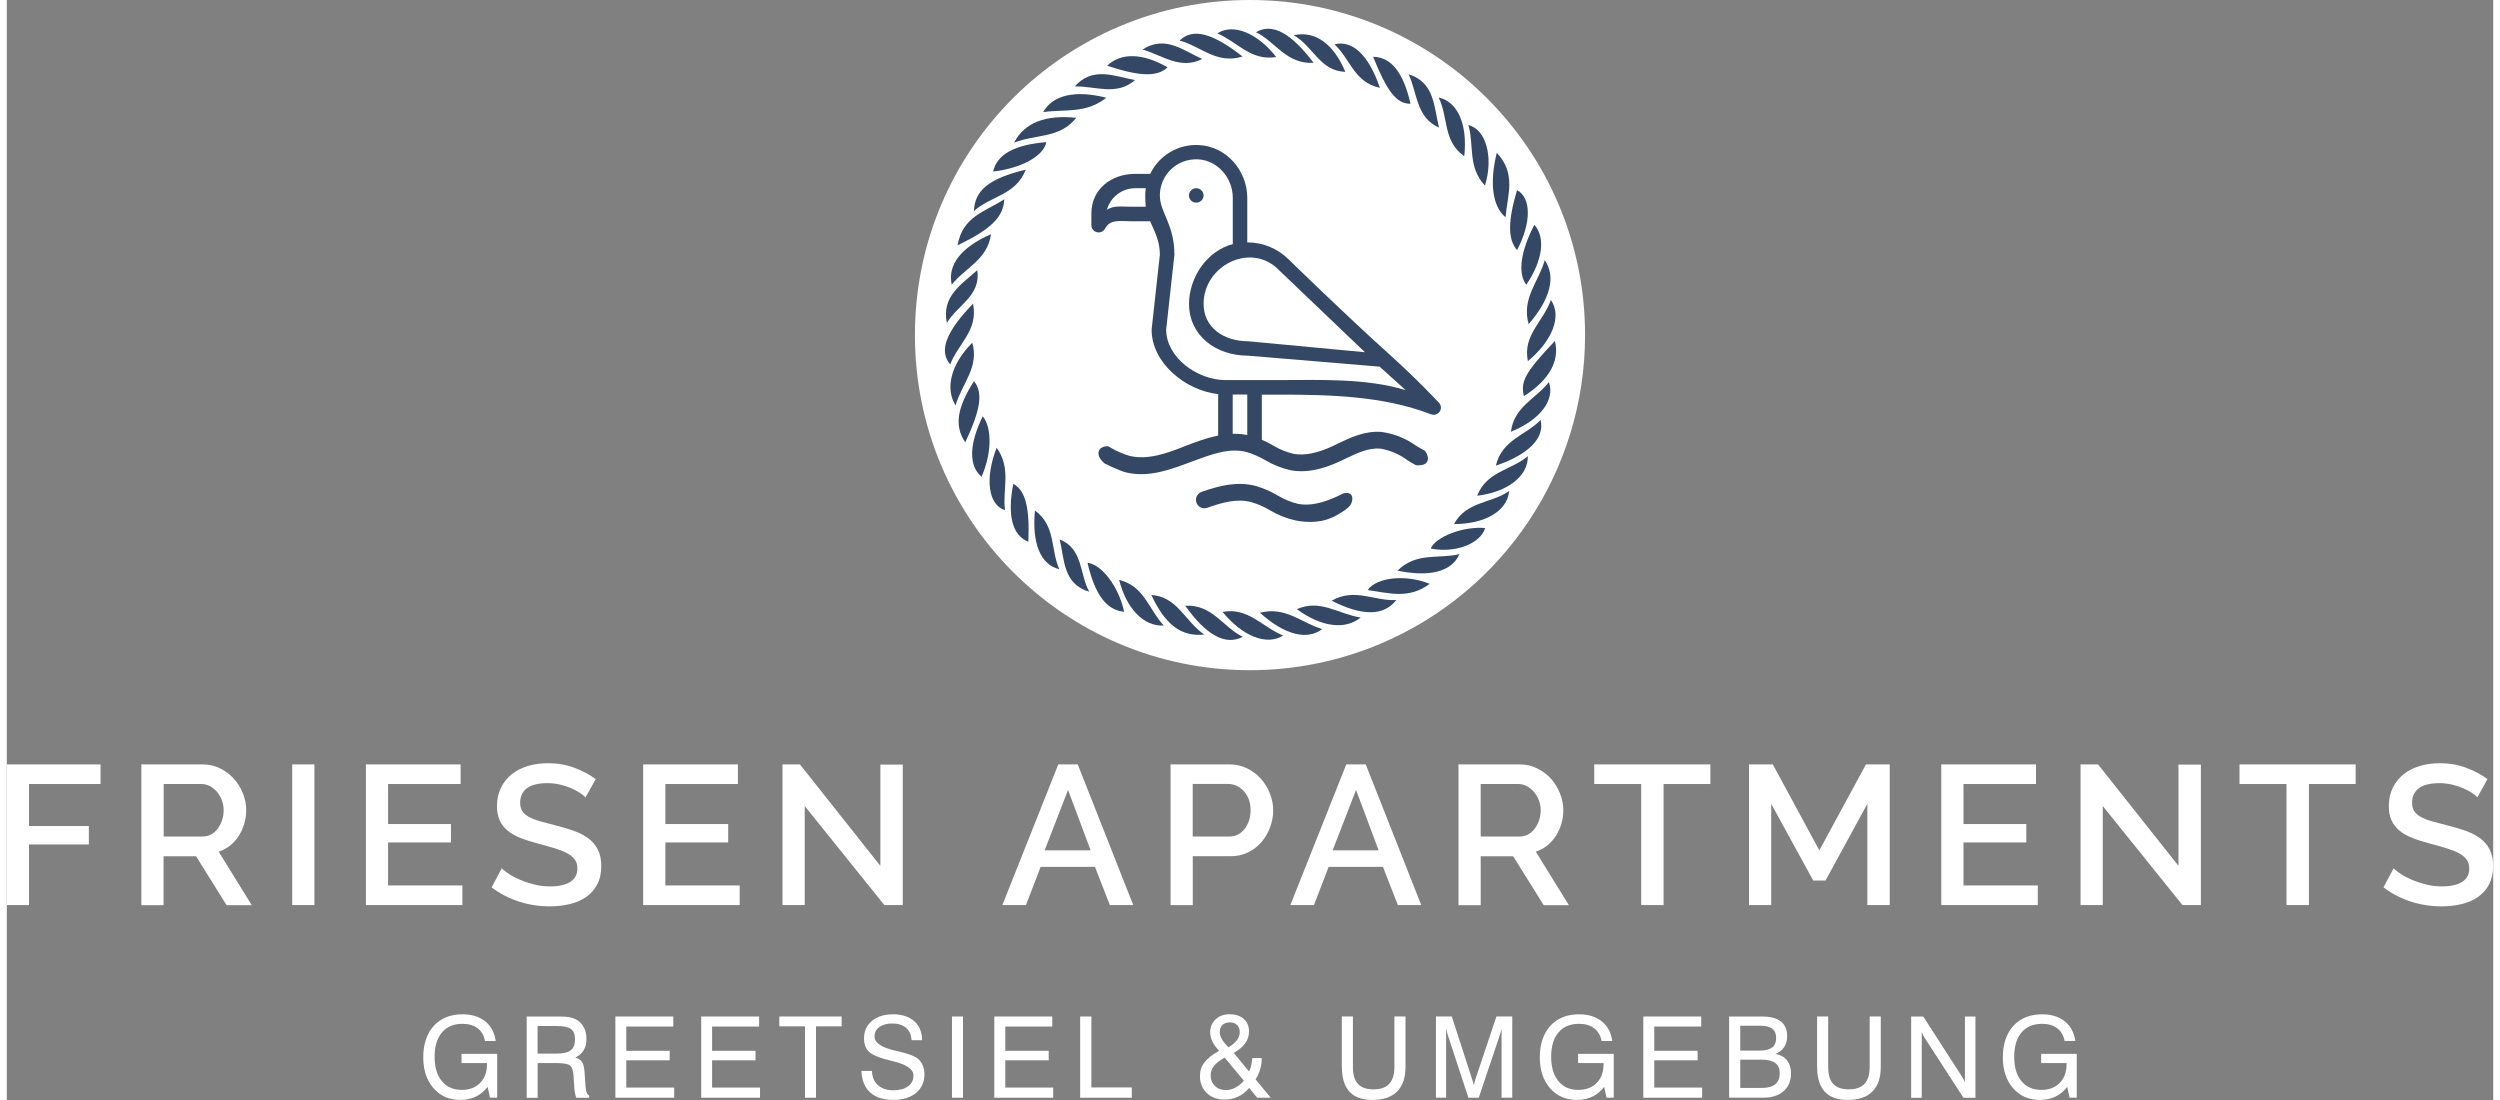 <?xml version="1.0" encoding="UTF-8"?>
<svg xmlns="http://www.w3.org/2000/svg" id="a" viewBox="0 0 374 165.46" width="200" height="88"><rect x="0" y="0" width="374" height="165.46" fill="#808080" stroke="none"/><defs><style>.b{fill:#fff;}.b,.c{stroke-width:0px;}.c{fill:#344865;}</style></defs><polygon class="b" points="0 136.14 0 114.98 14.1 114.98 14.1 117.93 3.34 117.93 3.34 124.25 12.34 124.25 12.34 127.02 3.34 127.02 3.34 136.14 0 136.14 0 136.14"/><path class="b" d="M23.58,125.83h5.84c.48,0,.91-.1,1.3-.31.39-.21.72-.5,1-.87.28-.37.49-.79.66-1.27.16-.48.24-.98.24-1.52s-.1-1.04-.28-1.52c-.19-.48-.44-.89-.74-1.25-.31-.36-.67-.64-1.07-.85-.41-.21-.83-.31-1.27-.31h-5.66v7.9h0ZM20.24,136.14v-21.16h9.21c.95,0,1.84.2,2.64.6.81.4,1.49.92,2.07,1.56.58.65,1.03,1.38,1.36,2.21.33.83.49,1.67.49,2.52,0,.71-.1,1.4-.3,2.06-.2.66-.48,1.26-.83,1.82-.36.56-.79,1.04-1.31,1.45-.52.41-1.09.71-1.7.91l4.98,8.05h-3.79l-4.59-7.36h-4.89v7.36h-3.34Z"/><polygon class="b" points="42.93 114.98 46.27 114.98 46.27 136.14 42.93 136.14 42.93 114.98 42.93 114.98"/><polygon class="b" points="68.53 133.19 68.53 136.14 54.02 136.14 54.02 114.98 68.26 114.98 68.26 117.93 57.35 117.93 57.35 123.95 66.81 123.95 66.81 126.72 57.35 126.72 57.35 133.19 68.53 133.19 68.53 133.19"/><path class="b" d="M87.05,119.95c-.2-.22-.49-.45-.86-.7-.38-.25-.82-.48-1.32-.7-.51-.22-1.07-.4-1.67-.54-.61-.14-1.23-.21-1.87-.21-1.41,0-2.45.26-3.12.78-.66.52-.99,1.23-.99,2.15,0,.52.1.94.32,1.27.2.33.53.62.97.86.44.25.98.47,1.64.66.66.19,1.42.39,2.3.61,1.07.26,2.04.55,2.9.86.87.32,1.6.71,2.19,1.16.6.46,1.06,1.02,1.38,1.68.33.67.5,1.48.5,2.43,0,1.07-.2,2-.61,2.77-.41.78-.96,1.41-1.67,1.89-.7.49-1.52.85-2.46,1.07-.94.23-1.94.34-3.01.34-1.61,0-3.17-.24-4.67-.73-1.5-.49-2.86-1.2-4.07-2.13l1.52-2.86c.26.26.63.55,1.12.87.49.32,1.05.61,1.7.88.64.27,1.34.5,2.1.69.76.19,1.54.28,2.35.28,1.31,0,2.33-.23,3.04-.68.71-.46,1.07-1.13,1.07-2.03,0-.54-.14-.98-.4-1.34-.27-.36-.66-.67-1.15-.94-.49-.27-1.1-.51-1.82-.73-.72-.22-1.53-.45-2.44-.69-1.06-.28-1.97-.57-2.75-.88-.79-.31-1.44-.68-1.96-1.12-.52-.44-.91-.95-1.17-1.54-.27-.59-.41-1.3-.41-2.13,0-1.03.2-1.95.6-2.76.4-.81.94-1.48,1.62-2.03.69-.55,1.5-.96,2.43-1.24.94-.28,1.95-.42,3.04-.42,1.43,0,2.75.23,3.97.69,1.21.46,2.28,1.02,3.19,1.7l-1.52,2.74h0Z"/><polygon class="b" points="110.24 133.19 110.24 136.14 95.72 136.14 95.72 114.98 109.97 114.98 109.97 117.93 99.06 117.93 99.06 123.95 108.51 123.95 108.51 126.72 99.06 126.72 99.06 133.19 110.24 133.19 110.24 133.19"/><polygon class="b" points="120.02 121.24 120.02 136.14 116.68 136.14 116.68 114.98 119.3 114.98 131.4 130.24 131.4 115.01 134.77 115.01 134.77 136.14 132 136.14 120.02 121.24 120.02 121.24"/><path class="b" d="M163.03,127.91l-3.4-9.09-3.52,9.09h6.92ZM158.17,114.98h2.92l8.35,21.16h-3.52l-2.24-5.75h-8.17l-2.21,5.75h-3.55l8.41-21.16h0Z"/><path class="b" d="M178.38,125.83h5.52c.48,0,.9-.1,1.29-.3.39-.2.72-.48,1-.84.27-.36.49-.78.66-1.25.16-.48.24-1,.24-1.58s-.09-1.13-.27-1.61c-.18-.48-.43-.89-.74-1.24-.32-.35-.69-.62-1.09-.81-.41-.19-.83-.28-1.27-.28h-5.34v7.9h0ZM175.05,136.14v-21.16h8.88c.95,0,1.83.2,2.64.6.8.4,1.5.92,2.07,1.56.57.65,1.03,1.38,1.35,2.21.33.83.5,1.67.5,2.52s-.16,1.75-.47,2.58c-.31.83-.74,1.56-1.29,2.21-.56.65-1.23,1.16-2.02,1.55-.78.39-1.65.58-2.6.58h-5.72v7.36h-3.34Z"/><path class="b" d="M206.35,127.91l-3.4-9.09-3.52,9.09h6.92ZM201.49,114.98h2.92l8.35,21.16h-3.52l-2.24-5.75h-8.17l-2.21,5.75h-3.55l8.41-21.16h0Z"/><path class="b" d="M221.7,125.83h5.84c.48,0,.91-.1,1.29-.31.39-.21.72-.5,1-.87.27-.37.49-.79.66-1.27.15-.48.24-.98.24-1.52s-.1-1.04-.29-1.52c-.19-.48-.44-.89-.75-1.25-.31-.36-.67-.64-1.07-.85-.41-.21-.83-.31-1.26-.31h-5.66v7.9h0ZM218.36,136.14v-21.16h9.21c.95,0,1.83.2,2.63.6.8.4,1.5.92,2.08,1.56.57.65,1.03,1.38,1.35,2.21.33.83.5,1.67.5,2.52,0,.71-.1,1.4-.3,2.06-.2.66-.48,1.26-.83,1.82-.36.56-.8,1.04-1.31,1.45-.52.41-1.09.71-1.7.91l4.98,8.05h-3.79l-4.59-7.36h-4.89v7.36h-3.34Z"/><polygon class="b" points="256.25 117.93 249.21 117.93 249.21 136.14 245.84 136.14 245.84 117.93 238.78 117.93 238.78 114.98 256.25 114.98 256.25 117.93 256.25 117.93"/><polygon class="b" points="279.86 136.14 279.86 120.91 273.57 132.45 271.72 132.45 265.4 120.91 265.4 136.14 262.06 136.14 262.06 114.98 265.64 114.98 272.64 127.91 279.65 114.98 283.23 114.98 283.23 136.14 279.86 136.14 279.86 136.14"/><polygon class="b" points="305.5 133.19 305.5 136.14 290.98 136.14 290.98 114.98 305.23 114.98 305.23 117.93 294.32 117.93 294.32 123.95 303.77 123.95 303.77 126.72 294.32 126.72 294.32 133.19 305.5 133.19 305.5 133.19"/><polygon class="b" points="315.27 121.24 315.27 136.14 311.93 136.14 311.93 114.98 314.56 114.98 326.66 130.24 326.66 115.01 330.03 115.01 330.03 136.14 327.26 136.14 315.27 121.24 315.27 121.24"/><polygon class="b" points="353.31 117.93 346.28 117.93 346.28 136.14 342.91 136.14 342.91 117.93 335.84 117.93 335.84 114.98 353.31 114.98 353.31 117.93 353.31 117.93"/><path class="b" d="M371.64,119.95c-.2-.22-.49-.45-.86-.7-.38-.25-.82-.48-1.33-.7-.51-.22-1.06-.4-1.67-.54-.61-.14-1.23-.21-1.86-.21-1.41,0-2.45.26-3.12.78-.67.52-1,1.23-1,2.15,0,.52.1.94.31,1.27.21.33.53.62.97.86.43.25.98.47,1.64.66.66.19,1.42.39,2.3.61,1.07.26,2.04.55,2.9.86.87.32,1.6.71,2.19,1.16.6.46,1.06,1.02,1.38,1.68.33.67.5,1.48.5,2.43,0,1.07-.21,2-.61,2.77-.41.78-.97,1.41-1.67,1.89-.7.49-1.53.85-2.46,1.07-.94.23-1.94.34-3.01.34-1.61,0-3.17-.24-4.67-.73-1.5-.49-2.85-1.2-4.07-2.13l1.52-2.86c.26.26.63.55,1.11.87.49.32,1.06.61,1.7.88.64.27,1.35.5,2.1.69.75.19,1.54.28,2.36.28,1.31,0,2.32-.23,3.04-.68s1.07-1.13,1.07-2.03c0-.54-.14-.98-.41-1.34-.27-.36-.65-.67-1.14-.94-.5-.27-1.1-.51-1.82-.73-.72-.22-1.53-.45-2.44-.69-1.05-.28-1.97-.57-2.76-.88-.79-.31-1.44-.68-1.95-1.12-.52-.44-.91-.95-1.18-1.54-.27-.59-.4-1.3-.4-2.13,0-1.03.2-1.95.6-2.76.39-.81.94-1.48,1.62-2.03.69-.55,1.5-.96,2.43-1.24.93-.28,1.94-.42,3.04-.42,1.43,0,2.75.23,3.96.69,1.21.46,2.27,1.02,3.19,1.7l-1.52,2.74h0Z"/><path class="b" d="M186.93,100.81c-27.84-.04-50.37-22.64-50.33-50.48C136.63,22.5,159.23-.04,187.07,0c27.84.04,50.37,22.64,50.33,50.48-.03,20.24-12.16,38.49-30.8,46.36-6.23,2.63-12.92,3.98-19.68,3.97h0Z"/><path class="c" d="M177.25,91.11c4.1-.22,5.69,3.25,8.67,4.68-2.62,1.36-5.5-.24-8.67-4.68h0Z"/><path class="c" d="M224.12,22.98c2.99,3.17,1.59,6.39,1.32,9.7-1.96-1.58-2.44-5.18-1.32-9.7h0Z"/><path class="c" d="M228.91,48.76c-1.1-3.94,1.57-6.43,2.42-9.63,1.72,2.47.86,5.84-2.42,9.63h0Z"/><path class="c" d="M191.99,95.59c-2.47,1.59-6.15.09-9.12-3.55,3.92-.72,6.03,2.35,9.12,3.55h0Z"/><path class="c" d="M228.8,54.32c-.82-3.91,2.39-6.03,3.45-9.2,1.71,2.4.23,6.16-3.45,9.2h0Z"/><path class="c" d="M196.57,9.45c-4.11.23-5.75-3.18-8.67-4.61,2.44-1.42,5.25.09,8.67,4.61h0Z"/><path class="c" d="M174.03,94.09c-3.04.18-5.65-2.6-6.71-6.86,3.8.92,4.45,4.46,6.71,6.86h0Z"/><path class="c" d="M185.88,8.5c-3.92,1.24-6.36-1.61-9.47-2.39,1.93-1.94,4.92-1.18,9.47,2.39h0Z"/><path class="c" d="M145.34,45.68c.83,4.03-2.32,6.1-3.43,9.14-1.76-2.02-.63-4.95,3.43-9.14h0Z"/><path class="c" d="M228.79,68.62c.06,3.02-3.09,5.41-7.62,5.95,1.4-3.66,5.12-3.84,7.62-5.95h0Z"/><path class="c" d="M223.98,70.04c.93-3.92,4.55-4.58,6.73-6.87.66,2.7-1.78,5.19-6.73,6.87h0Z"/><path class="c" d="M188.5,92.17c3.89-1.01,6.3,1.58,9.36,2.45-2.26,1.76-5.71.86-9.36-2.45h0Z"/><path class="c" d="M180.12,95.45c-3.52.37-5.93-1.57-7.96-5.96,3.96.3,5.02,3.93,7.96,5.96h0Z"/><path class="c" d="M153.27,25.52c-1.51,3.89-5.29,3.92-7.8,6.24.12-3.2,2.38-4.94,7.8-6.24h0Z"/><path class="c" d="M148.89,67.34c2.27,3.15.84,6.34,1.26,9.4-2.53-.78-3.06-4.75-1.26-9.4h0Z"/><path class="c" d="M148.04,35.22c-.54,3.94-3.93,5.03-5.9,7.62-.68-2.99,1.41-5.64,5.9-7.62h0Z"/><path class="c" d="M165.51,9.89c2.09-2.03,5.41-1.89,9.09.24-1.53,1.45-4.13,1.4-9.09-.24h0Z"/><path class="c" d="M160.64,13c2.71-3.05,5.93-1.53,9.06-.96-2.74,2.44-5.99.89-9.06.96h0Z"/><path class="c" d="M199.28,90.36c3.47-2,6.44.1,9.73-.11-1.9,2.44-5.12,2.44-9.73.11h0Z"/><path class="c" d="M151.51,21.46c1.57-3.03,4.79-4.22,9.35-3.74-2.48,3.14-6.02,2.43-9.35,3.74h0Z"/><path class="c" d="M168.07,92.02c-2.66-.24-4.39-2.55-5.51-7.36,2.15.22,4.71,3.63,5.51,7.36h0Z"/><path class="c" d="M148.36,25.8c.6-2.59,3.22-4.03,8-4.42-.37,2.08-3.78,3.95-8,4.42h0Z"/><path class="c" d="M225.99,73.85c-.3,3.06-3.66,4.97-8.3,4.98,1.85-3.45,5.58-3.06,8.3-4.98h0Z"/><path class="c" d="M145.98,40.64c.57,3.87-3.04,5.28-4.57,7.94-.84-3.99,2.16-5.78,4.57-7.94h0Z"/><path class="c" d="M226.25,64.94c.46-3.8,3.82-4.98,5.7-7.47.98,2.7-1.32,5.7-5.7,7.47h0Z"/><path class="c" d="M232.86,51.29c.78,3.02-.92,5.94-4.66,8.29-.55-2.22.25-3.64,4.66-8.29h0Z"/><path class="c" d="M142.71,60.98c-1.66-2.65-.57-6.36,2.52-9.43,1.06,3.7-1.55,6.13-2.52,9.43h0Z"/><path class="c" d="M144.17,66.53c-1.68-2.45-1.24-5.2,1.31-9.2,1.38,1.72,1.04,4.22-1.31,9.2h0Z"/><path class="c" d="M146.8,62.61c1.46,1.8,1.32,5.71-.18,9.1-1.94-1.62-1.9-4.83.18-9.1h0Z"/><path class="c" d="M143.02,36.9c.72-4.37,4.24-5.09,7.02-6.93-.13,2.7-1.97,4.48-7.02,6.93h0Z"/><path class="c" d="M209.19,85.84c2.83-2.83,6.18-1.72,9.32-2.49-1.16,2.64-4.46,3.49-9.32,2.49h0Z"/><path class="c" d="M215.43,19.2c-3.46-1.54-3.25-5.22-4.57-8.03,3.93,1.23,3.79,4.89,4.57,8.03h0Z"/><path class="c" d="M182.09,5.02c2.39-1.56,6.04-.04,8.86,3.56-3.83.63-5.9-2.31-8.86-3.56h0Z"/><path class="c" d="M170.84,7.45c3.4-2.21,6.1.14,8.97,1.42-3.28,1.68-6.03-.57-8.97-1.42h0Z"/><path class="c" d="M154.65,76.79c3.17,2.3,2.33,5.88,3.67,8.83-2.84-.66-4.14-3.94-3.67-8.83h0Z"/><path class="c" d="M162.82,89.01c-3.93-1.17-3.72-4.78-4.44-7.86,3.52,1.37,2.97,5.21,4.44,7.86h0Z"/><path class="c" d="M222.34,27.91c-2.63-2.79-1.61-6.13-2.49-9.09,2.64.59,3.82,4.87,2.49,9.09h0Z"/><path class="c" d="M219.23,23.5c-3.24-2.26-2.38-5.91-3.86-8.84,2.91.64,4.38,4.13,3.86,8.84h0Z"/><path class="c" d="M205.52,8.54c2.74.04,4.58,2.43,5.62,7.07-2.08,0-3.49-1.76-5.62-7.07h0Z"/><path class="c" d="M206.54,13.21c-3.94-.84-4.49-4.45-6.84-6.54,2.75-.7,5.19,1.69,6.84,6.54h0Z"/><path class="c" d="M227.17,37.62c-1.4-1.63-1.4-4.3,0-9.03,2.16,1.19,2.16,4.92,0,9.03h0Z"/><path class="c" d="M193.58,5.3c3.28-.73,6.03,1.37,7.76,5.51-3.84-.14-4.78-3.79-7.76-5.51h0Z"/><path class="c" d="M214.18,82.51c.76-1.8,5.02-3.4,8.2-3.08-.76,2.39-4.54,3.81-8.2,3.08h0Z"/><path class="c" d="M203.65,92.89c-2.42,1.94-6.01,1.37-9.6-1.26,3.47-1.57,6.22.72,9.6,1.26h0Z"/><path class="c" d="M229.77,33.81c1.72,1.93,1.25,5.39-1.21,9.03-1.31-1.72-.88-4.99,1.21-9.03h0Z"/><path class="c" d="M153.66,81.49c-2.41-.95-3.19-3.95-2.27-8.7,1.82.95,2.49,3.53,2.27,8.7h0Z"/><path class="c" d="M165.39,14.7c-3.05,2.43-6.27,1.71-9.5,2.16,1.46-2.59,4.84-3.34,9.5-2.16h0Z"/><path class="c" d="M214.03,87.82c-3.17,2.38-6.22,1.35-9.33.94,1.32-1.94,5.74-2.4,9.33-.94h0Z"/><path class="c" d="M165.1,69.7s2.09,1.04,3.2,1.35c3.42.84,6.67-.39,9.84-1.58,2.98-1.1,5.73-2.18,8.37-1.47.97.29,1.9.7,2.77,1.21,1.2.71,2.5,1.23,3.85,1.53,2.17.41,4.63-.05,7.51-1.4l.73-.35c1.78-.85,3.47-1.66,5.24-1.51,1.47.25,2.86.84,4.05,1.73.42.27.85.53,1.3.77,2.72.22,1.67-2.01,1.27-2.22-.44-.23-.87-.47-1.29-.74-1.54-1.1-3.32-1.81-5.19-2.05-2.46-.19-4.63.85-6.53,1.75l-.71.35c-2.39,1.12-4.34,1.5-5.98,1.19-1.09-.26-2.13-.69-3.09-1.27-1.05-.62-2.17-1.1-3.33-1.44-3.42-.88-6.74.35-9.88,1.55-2.84,1.15-5.66,2.11-8.31,1.48-1.01-.29-1.97-.72-2.89-1.24l-.33-.21s-1.22-.12-1.46.8c-.24.92.87,1.75.87,1.75h0Z"/><path class="c" d="M200.95,74.26l-.71.35c-2.39,1.12-4.34,1.5-5.98,1.19-1.09-.26-2.13-.69-3.09-1.27-1.05-.62-2.17-1.1-3.33-1.44-2.79-.72-5.51-.03-8.13.9-.5.18-.84.66-.84,1.2,0,.88.87,1.49,1.7,1.19,2.33-.83,4.53-1.42,6.67-.84.97.29,1.9.7,2.77,1.22,1.2.71,2.5,1.23,3.85,1.53,1.89.36,4.21.43,6.44-.94.47-.29,1.35-.77,1.77-1.34.42-.56.72-2.16-.99-1.81-.04.02-.08.04-.12.06h0Z"/><path class="c" d="M178.92,28.31c-.61,0-1.1.48-1.1,1.09s.49,1.08,1.1,1.08,1.1-.49,1.1-1.08-.49-1.09-1.1-1.09h0Z"/><path class="c" d="M183.31,57.17h7.95c6.32,0,13.15-.31,19.15,1.51l-3.91-3.53-19.79-1.65c-4.84,0-8.88-3.01-8.88-7.8,0-3.97,2.72-7.99,6.58-8.98v-6.96c0-3.04-2.33-5.64-5.19-5.79-3.24-.17-5.78,2.38-5.78,5.42,0,2.59,2.19,4.33,2.19,8.93l-1.24,11.25c0,4.19,4.68,7.6,8.91,7.6h0ZM184.4,66.55c.73-.06,1.46-.06,2.19,0v-7.21h-2.19v7.21h0ZM191.23,40.5c-4.18-4.1-11.21-.53-11.21,5.2,0,3.59,3.06,5.63,6.69,5.63l17.58,1.65-13.06-12.47h0ZM169.74,28.31c-2.03,0-3.75,1.38-4.26,3.24,1.06-.69,2.31-.45,3.62-.45h2.22c-.05-.36-.08-1.34-.08-1.7s.03-.73.08-1.09h-1.58ZM182.21,66.95v-7.67c-4.93-.54-10.01-4.69-10.01-9.7l1.24-11.25c0-1.7-.46-2.89-1.46-5.05h-2.88c-1.64,0-3.13-.34-3.9,1.1-.23.44-.74.67-1.23.55-.49-.12-.83-.56-.83-1.05v-1.78c0-3.62,2.97-5.95,6.61-5.95h2.24c1.3-2.7,4.12-4.5,7.34-4.33,4.13.21,7.26,3.84,7.26,7.95v6.69c2.33,0,4.52.89,6.18,2.52.41.4,8.84,8.61,15.18,14.31,4.19,3.76,7.14,6.95,7.44,7.25.37.36.43.93.15,1.36-.28.43-.84.6-1.32.42-7.15-2.78-15.28-2.96-22.97-2.96h-2.47v7.61h-6.58Z"/><path class="b" d="M72.32,163.48c-.5.66-1.09,1.15-1.78,1.48-.69.33-1.46.49-2.34.49-1.65,0-2.99-.59-4.02-1.77-1.03-1.18-1.54-2.73-1.54-4.65s.53-3.57,1.59-4.73c1.06-1.15,2.5-1.73,4.32-1.73,1.39,0,2.53.35,3.41,1.06.88.71,1.41,1.69,1.58,2.95h-1.61c-.15-.82-.52-1.46-1.11-1.91-.59-.45-1.35-.67-2.27-.67-1.33,0-2.37.43-3.1,1.3-.73.86-1.1,2.08-1.1,3.66s.36,2.78,1.09,3.66c.72.88,1.72,1.32,3,1.32,1.15,0,2.07-.35,2.76-1.05.69-.7,1.03-1.65,1.03-2.83v-.16h-3.83v-1.38h5.36v6.59h-1.08l-.36-1.64h0Z"/><path class="b" d="M79.84,154.33v4.15h2.83c1.03,0,1.75-.17,2.17-.5.42-.33.63-.89.63-1.66,0-.73-.2-1.24-.6-1.54-.4-.3-1.14-.45-2.21-.45h-2.83ZM78.2,152.9h4.74c.77,0,1.33.03,1.7.1.36.07.69.18.97.33.52.28.91.68,1.18,1.18.27.5.4,1.1.4,1.78s-.14,1.22-.42,1.69c-.28.47-.7.83-1.26,1.1.48.13.81.36,1.02.67.2.31.33.85.38,1.6l.14,2.02c.03.43.08.75.17.97.08.21.21.37.38.45v.34h-1.92c-.16-.26-.26-.8-.33-1.63v-.05l-.1-1.59c-.05-.82-.23-1.35-.52-1.59-.29-.24-1.03-.37-2.2-.37h-2.68v5.23h-1.65v-12.22h0Z"/><polygon class="b" points="91.54 165.12 91.54 152.9 100.25 152.9 100.25 154.41 93.18 154.41 93.18 158.06 99.71 158.06 99.71 159.49 93.18 159.49 93.18 163.59 100.39 163.59 100.39 165.12 91.54 165.12 91.54 165.12"/><polygon class="b" points="104.45 165.12 104.45 152.9 113.16 152.9 113.16 154.41 106.09 154.41 106.09 158.06 112.62 158.06 112.62 159.49 106.09 159.49 106.09 163.59 113.3 163.59 113.3 165.12 104.45 165.12 104.45 165.12"/><polygon class="b" points="120.06 165.12 120.06 154.38 116.2 154.38 116.2 152.9 125.58 152.9 125.58 154.38 121.72 154.38 121.72 165.12 120.06 165.12 120.06 165.12"/><path class="b" d="M128.54,161.09h1.6c.02.89.31,1.59.88,2.12.57.52,1.34.79,2.3.79s1.69-.2,2.24-.6c.55-.4.82-.94.82-1.63,0-.93-1.03-1.65-3.07-2.14-.12-.03-.22-.05-.28-.07-1.66-.39-2.76-.83-3.29-1.31-.54-.48-.8-1.17-.8-2.06,0-1.09.4-1.97,1.2-2.63.8-.66,1.86-.99,3.18-.99s2.41.35,3.18,1.04c.78.69,1.17,1.64,1.18,2.85h-1.58c-.06-.8-.33-1.43-.84-1.86-.5-.43-1.19-.65-2.06-.65-.81,0-1.46.18-1.95.53-.49.36-.73.83-.73,1.42,0,.94,1.01,1.65,3.02,2.11.3.07.53.13.69.17l.18.04c1.31.32,2.19.66,2.62,1.02.33.28.58.61.74,1.01.17.4.26.84.26,1.33,0,1.18-.42,2.12-1.27,2.82-.84.7-1.98,1.05-3.42,1.05s-2.64-.37-3.46-1.12c-.83-.75-1.27-1.83-1.33-3.23h0Z"/><polygon class="b" points="142.17 165.12 142.17 152.9 143.83 152.9 143.83 165.12 142.17 165.12 142.17 165.12"/><polygon class="b" points="148.54 165.12 148.54 152.9 157.26 152.9 157.26 154.41 150.19 154.41 150.19 158.06 156.72 158.06 156.72 159.49 150.19 159.49 150.19 163.59 157.4 163.59 157.4 165.12 148.54 165.12 148.54 165.12"/><polygon class="b" points="161.45 165.12 161.45 152.9 163.14 152.9 163.14 163.57 169.22 163.57 169.22 165.12 161.45 165.12 161.45 165.12"/><path class="b" d="M183.77,157.54c.58-.36,1.01-.73,1.28-1.1.27-.38.41-.78.41-1.21s-.13-.78-.4-1.05c-.27-.26-.62-.4-1.06-.4-.48,0-.86.13-1.14.39-.27.26-.41.61-.41,1.07,0,.33.1.68.31,1.05.21.37.54.78,1,1.25h0ZM183.19,159.08c-.75.43-1.29.86-1.62,1.27-.33.42-.49.89-.49,1.41,0,.63.21,1.16.64,1.58.42.42.97.63,1.63.63.5,0,.97-.12,1.43-.36.46-.24.89-.59,1.3-1.05l-2.89-3.48h0ZM182.37,158.08c-.47-.5-.82-.98-1.03-1.43-.22-.45-.33-.9-.33-1.36,0-.8.27-1.45.82-1.96.54-.51,1.25-.77,2.1-.77s1.61.23,2.13.7c.53.47.79,1.1.79,1.89,0,.65-.18,1.23-.55,1.76-.37.52-.95,1.01-1.74,1.47l2.29,2.79c.14-.25.25-.55.33-.88.08-.33.13-.71.16-1.14h1.43c0,.6-.08,1.16-.24,1.69-.16.53-.38,1.04-.69,1.52l2.28,2.76h-2.04l-1.2-1.48c-.49.59-1.05,1.03-1.68,1.32-.63.3-1.32.44-2.07.44-1.08,0-1.96-.33-2.64-1-.68-.66-1.02-1.51-1.02-2.54,0-.78.22-1.46.67-2.05.45-.59,1.18-1.17,2.21-1.74h0Z"/><path class="b" d="M200.81,160.48v-7.58h1.67v7.6c0,1.15.25,1.99.76,2.54.51.55,1.29.82,2.35.82s1.84-.28,2.35-.83c.52-.56.78-1.4.78-2.53v-7.6h1.67v7.58c0,1.63-.42,2.87-1.27,3.71-.84.84-2.08,1.26-3.72,1.26-1.53,0-2.67-.41-3.44-1.24-.76-.83-1.14-2.07-1.14-3.73h0Z"/><path class="b" d="M216.5,154.7v10.41h-1.53v-12.22h2.38l3.03,9.35c.09.26.15.47.2.62.04.15.07.27.09.39.05-.2.09-.39.13-.55.04-.16.09-.31.14-.46l3.13-9.35h2.38v12.22h-1.61v-10.41c-.04.18-.08.36-.13.54-.05.18-.1.36-.16.54l-3.14,9.34h-1.56l-3.07-9.34c-.06-.15-.1-.32-.15-.5-.05-.18-.08-.37-.12-.58h0Z"/><path class="b" d="M240.27,163.48c-.5.66-1.09,1.15-1.78,1.48-.69.33-1.46.49-2.34.49-1.65,0-2.99-.59-4.02-1.77-1.03-1.18-1.54-2.73-1.54-4.65s.53-3.57,1.59-4.73c1.06-1.15,2.5-1.73,4.32-1.73,1.39,0,2.53.35,3.41,1.06.88.71,1.41,1.69,1.58,2.95h-1.61c-.15-.82-.52-1.46-1.11-1.91-.59-.45-1.35-.67-2.27-.67-1.33,0-2.37.43-3.1,1.3-.73.86-1.1,2.08-1.1,3.66s.36,2.78,1.09,3.66c.72.88,1.72,1.32,3,1.32,1.15,0,2.07-.35,2.76-1.05.69-.7,1.03-1.65,1.03-2.83v-.16h-3.83v-1.38h5.36v6.59h-1.08l-.36-1.64h0Z"/><polygon class="b" points="246.16 165.12 246.16 152.9 254.87 152.9 254.87 154.41 247.81 154.41 247.81 158.06 254.33 158.06 254.33 159.49 247.81 159.49 247.81 163.59 255.01 163.59 255.01 165.12 246.16 165.12 246.16 165.12"/><path class="b" d="M259.07,165.12v-12.22h4.93c1.27,0,2.22.25,2.85.74.63.5.95,1.24.95,2.23,0,.63-.15,1.18-.44,1.62-.29.44-.73.79-1.31,1.03.74.14,1.31.46,1.72.98.41.52.61,1.17.61,1.96,0,1.12-.37,2.01-1.11,2.66-.74.66-1.75.99-3.02.99h-5.18ZM260.73,158.03h2.91c.86,0,1.49-.16,1.89-.46.41-.31.61-.79.61-1.45,0-.62-.19-1.08-.58-1.38-.39-.3-.98-.45-1.78-.45h-3.04v3.74h0ZM260.73,163.64h3.36c.85,0,1.49-.19,1.93-.56.44-.37.66-.92.66-1.63s-.22-1.23-.67-1.56c-.44-.33-1.15-.5-2.1-.5h-3.17v4.25h0Z"/><path class="b" d="M272.3,160.48v-7.58h1.67v7.6c0,1.15.25,1.99.76,2.54.51.55,1.29.82,2.35.82s1.84-.28,2.35-.83c.52-.56.78-1.4.78-2.53v-7.6h1.67v7.58c0,1.63-.42,2.87-1.27,3.71-.84.84-2.08,1.26-3.72,1.26-1.53,0-2.67-.41-3.44-1.24-.76-.83-1.14-2.07-1.14-3.73h0Z"/><path class="b" d="M286.45,165.12v-12.22h1.82l5.72,8.88c.13.19.24.37.33.55.09.17.17.33.22.48v-9.9h1.58v12.22h-1.8l-5.83-9c-.09-.14-.17-.28-.24-.43-.08-.15-.15-.31-.21-.47v9.9h-1.58Z"/><path class="b" d="M309.92,163.48c-.5.66-1.09,1.15-1.78,1.48-.69.33-1.46.49-2.34.49-1.65,0-2.99-.59-4.02-1.77-1.03-1.18-1.54-2.73-1.54-4.65s.53-3.57,1.59-4.73c1.06-1.15,2.5-1.73,4.32-1.73,1.39,0,2.53.35,3.41,1.06.88.71,1.41,1.69,1.58,2.95h-1.61c-.15-.82-.52-1.46-1.11-1.91-.59-.45-1.35-.67-2.27-.67-1.33,0-2.37.43-3.1,1.3-.73.86-1.1,2.08-1.1,3.66s.36,2.78,1.09,3.66c.72.88,1.72,1.32,3,1.32,1.15,0,2.07-.35,2.76-1.05.69-.7,1.03-1.65,1.03-2.83v-.16h-3.83v-1.38h5.36v6.59h-1.08l-.36-1.64h0Z"/></svg>
